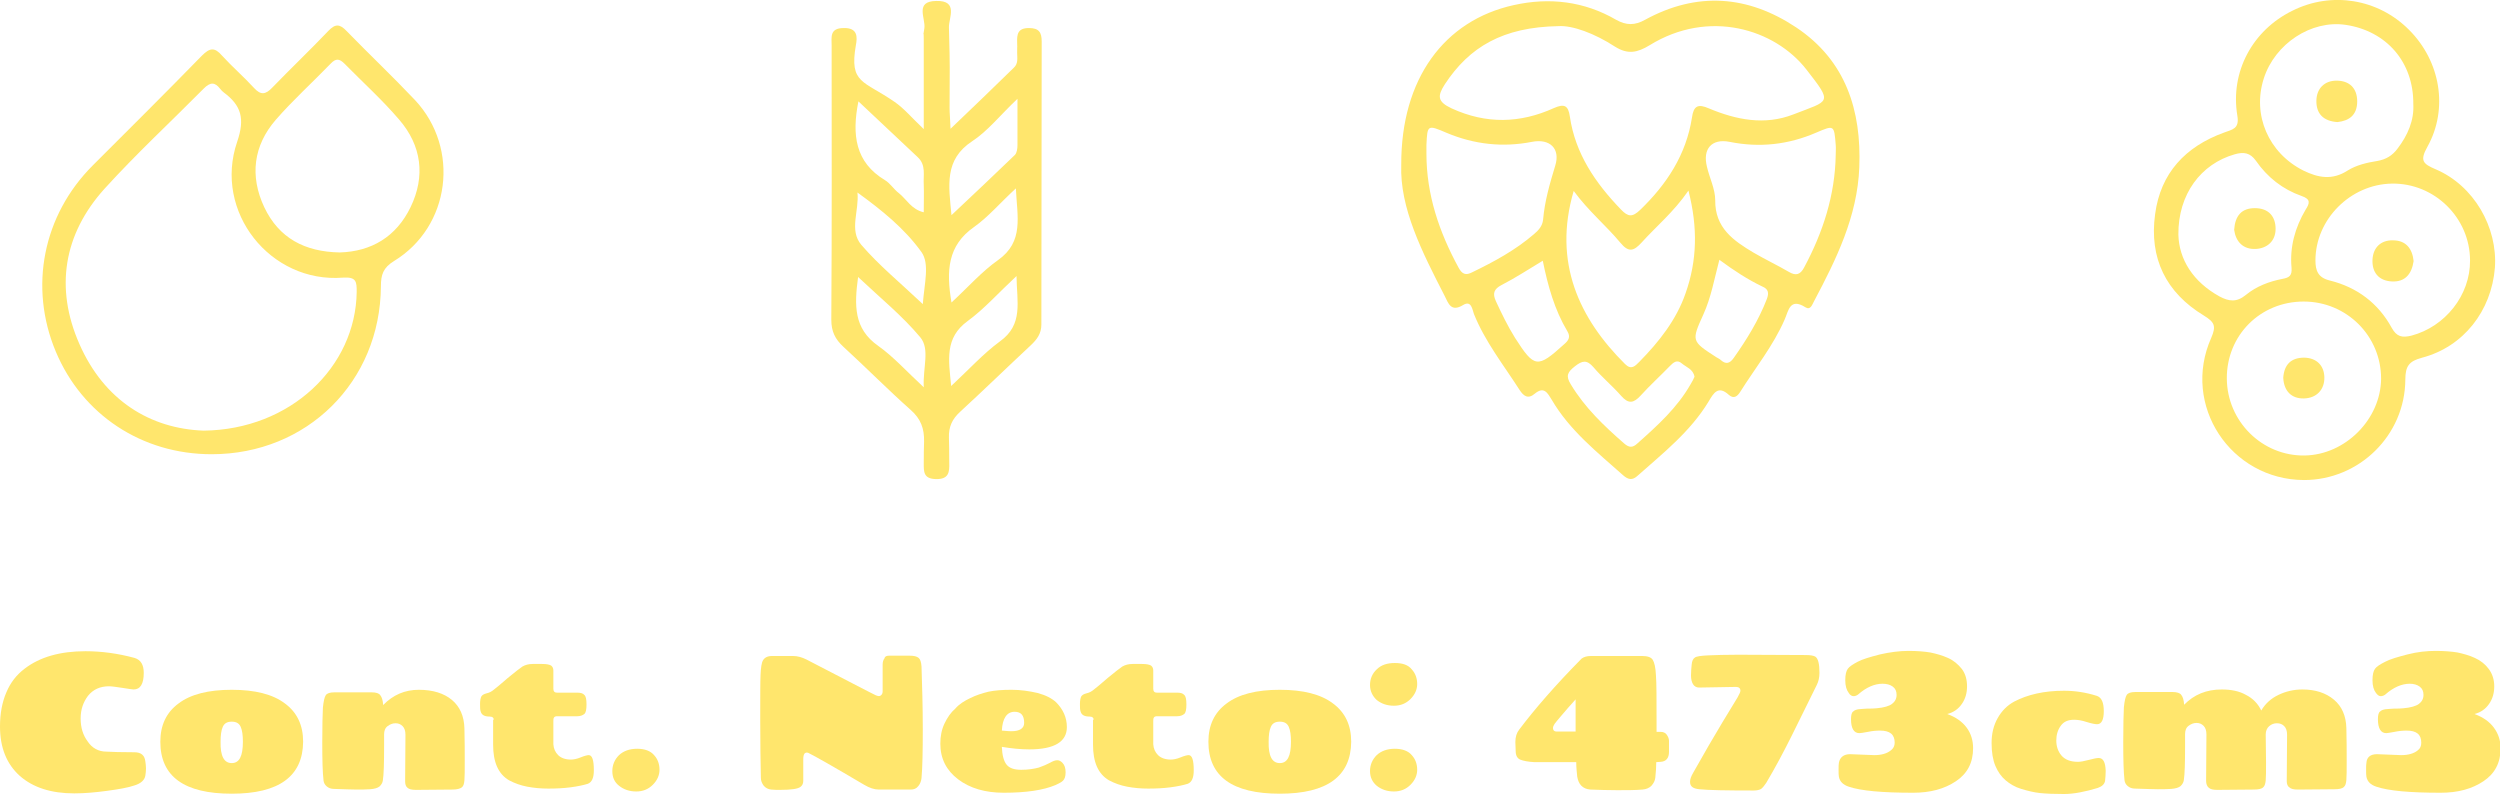 <?xml version="1.0" encoding="UTF-8"?> <!-- Generator: Adobe Illustrator 16.0.0, SVG Export Plug-In . SVG Version: 6.00 Build 0) --> <svg xmlns="http://www.w3.org/2000/svg" xmlns:xlink="http://www.w3.org/1999/xlink" version="1.1" id="Capa_2" x="0px" y="0px" width="78.43px" height="24.91px" viewBox="0 0 78.43 24.91" xml:space="preserve"> <g> <path fill-rule="evenodd" clip-rule="evenodd" fill="#FFE66D" d="M32.68,1.3c0-0.29-0.09-0.42-0.4-0.42 c-0.35,0-0.38,0.19-0.37,0.46c0.01,0.44,0-0.13,0,0.31c0,0.16,0.04,0.34-0.1,0.47c-0.63,0.62-1.27,1.23-1.99,1.92 c-0.01-0.31-0.03-0.48-0.03-0.65c0-1.51,0.02-1.02-0.02-2.53c-0.01-0.29,0.31-0.85-0.4-0.83C28.69,0.04,29.04,0.57,29,0.88 c-0.06,0.45-0.02-0.09-0.02,0.36c0,1.22,0,1.43,0,2.81C28.6,3.69,28.36,3.4,28.07,3.2c-0.98-0.68-1.43-0.57-1.22-1.78 c0.05-0.26,0.06-0.55-0.38-0.54c-0.45,0-0.38,0.29-0.38,0.55c0,3.2,0.01,5.4-0.01,8.6c0,0.37,0.12,0.61,0.38,0.85 c0.71,0.65,1.39,1.34,2.11,1.98c0.32,0.28,0.43,0.59,0.42,1c-0.02,0.89,0-0.22-0.01,0.67c0,0.27-0.01,0.49,0.38,0.5 c0.41,0.01,0.43-0.22,0.42-0.52c-0.01-0.93,0.01,0.15-0.01-0.78c-0.01-0.34,0.1-0.58,0.35-0.81c0.75-0.69,1.48-1.4,2.22-2.09 c0.19-0.18,0.33-0.36,0.33-0.65C32.67,6.88,32.68,4.59,32.68,1.3z M26.93,3.18c0.65,0.61,1.25,1.18,1.86,1.75 c0.27,0.25,0.17,0.57,0.19,0.87c0.01,0.27,0,0.54,0,0.86c-0.39-0.09-0.54-0.41-0.78-0.6c-0.16-0.12-0.27-0.31-0.44-0.41 C26.83,5.09,26.72,4.23,26.93,3.18z M28.98,12.15c-0.54-0.5-0.95-0.96-1.43-1.3c-0.77-0.54-0.75-1.27-0.63-2.16 c0.7,0.66,1.39,1.22,1.95,1.89C29.18,10.95,28.95,11.52,28.98,12.15z M28.95,9.54c-0.72-0.68-1.38-1.22-1.93-1.86 c-0.39-0.46-0.06-1.07-0.12-1.64c0.76,0.55,1.48,1.13,2.01,1.87C29.17,8.28,29,8.88,28.95,9.54z M30.5,4.43 c0.49-0.32,0.87-0.81,1.42-1.33c0,0.6,0,1.03,0,1.46c0,0.1-0.02,0.24-0.08,0.3c-0.63,0.61-1.28,1.22-1.99,1.89 C29.76,5.81,29.62,5.01,30.5,4.43z M31.37,10.71c-0.53,0.39-0.98,0.89-1.53,1.4c-0.08-0.82-0.21-1.51,0.52-2.04 c0.52-0.38,0.96-0.88,1.53-1.41C31.9,9.48,32.11,10.18,31.37,10.71z M31.31,8.16C30.8,8.52,30.38,9,29.85,9.49 c-0.17-1-0.12-1.79,0.71-2.37c0.45-0.32,0.81-0.75,1.31-1.21C31.91,6.8,32.13,7.58,31.31,8.16z"></path> <g> <path fill="#FFE66D" d="M2.33,24.89c-0.72,0-1.29-0.18-1.71-0.55C0.21,23.97,0,23.46,0,22.79c0-0.41,0.07-0.77,0.2-1.07 c0.13-0.31,0.32-0.55,0.57-0.74c0.48-0.37,1.12-0.55,1.91-0.55c0.51,0,1.02,0.07,1.54,0.21c0.2,0.06,0.29,0.22,0.29,0.47 c0,0.35-0.11,0.52-0.32,0.52c-0.04,0-0.15-0.02-0.35-0.05c-0.2-0.03-0.34-0.05-0.42-0.05c-0.28,0-0.5,0.1-0.66,0.3 c-0.15,0.2-0.23,0.43-0.23,0.71s0.07,0.52,0.22,0.72c0.14,0.21,0.34,0.32,0.59,0.32C3.5,23.59,3.8,23.6,4.22,23.6 c0.21,0,0.32,0.1,0.34,0.29c0.01,0.07,0.02,0.14,0.02,0.22s-0.01,0.15-0.02,0.22c-0.02,0.14-0.14,0.25-0.34,0.31 c-0.2,0.07-0.49,0.12-0.86,0.17C2.99,24.86,2.65,24.89,2.33,24.89z"></path> <path fill="#FFE66D" d="M7.27,24.9c-1.49,0-2.24-0.54-2.24-1.63c0-0.52,0.19-0.92,0.57-1.2c0.38-0.29,0.94-0.43,1.67-0.43 c0.73,0,1.29,0.14,1.67,0.43c0.38,0.28,0.57,0.68,0.57,1.2C9.5,24.35,8.76,24.9,7.27,24.9z M7.27,23.94 c0.24,0,0.35-0.22,0.35-0.67c0-0.2-0.02-0.36-0.07-0.47s-0.14-0.16-0.28-0.16c-0.14,0-0.23,0.05-0.28,0.16s-0.07,0.27-0.07,0.47 C6.91,23.72,7.03,23.94,7.27,23.94z"></path> <path fill="#FFE66D" d="M12.71,24.51l0.01-1.46c0-0.12-0.03-0.21-0.09-0.27c-0.06-0.06-0.13-0.09-0.22-0.09s-0.17,0.03-0.25,0.09 s-0.11,0.15-0.11,0.26v0.37c0,0.53-0.01,0.89-0.04,1.08c-0.01,0.07-0.05,0.13-0.1,0.18c-0.06,0.05-0.16,0.08-0.3,0.09 c-0.14,0.01-0.28,0.01-0.42,0.01c-0.14,0-0.38-0.01-0.71-0.02c-0.1,0-0.17-0.03-0.23-0.08s-0.09-0.11-0.1-0.18 c-0.03-0.26-0.04-0.66-0.04-1.19c0-0.54,0.01-0.9,0.02-1.1c0.02-0.2,0.05-0.33,0.09-0.39c0.04-0.06,0.13-0.09,0.27-0.09h1.17 c0.14,0,0.23,0.03,0.27,0.09c0.05,0.06,0.08,0.16,0.09,0.3v0.01c0.31-0.32,0.68-0.48,1.12-0.48c0.44,0,0.79,0.11,1.04,0.32 c0.25,0.21,0.38,0.51,0.39,0.89c0.01,0.38,0.01,0.72,0.01,1.02c0,0.3,0,0.5-0.01,0.61s-0.03,0.18-0.08,0.22s-0.15,0.07-0.29,0.07 l-1.15,0.01c-0.13,0-0.22-0.02-0.27-0.07C12.73,24.67,12.71,24.6,12.71,24.51z"></path> <path fill="#FFE66D" d="M15.49,22.58c0-0.06-0.04-0.1-0.13-0.1c-0.16,0-0.25-0.05-0.28-0.16c-0.02-0.05-0.02-0.13-0.02-0.24 s0.02-0.19,0.04-0.23c0.03-0.05,0.09-0.08,0.17-0.1c0.09-0.02,0.16-0.06,0.23-0.12c0.07-0.05,0.21-0.17,0.43-0.36 c0.22-0.18,0.37-0.3,0.46-0.36c0.09-0.05,0.19-0.08,0.32-0.08h0.3c0.14,0,0.23,0.02,0.28,0.05c0.05,0.04,0.07,0.09,0.07,0.16v0.57 c0,0.08,0.04,0.12,0.11,0.12h0.64c0.1,0,0.18,0.02,0.22,0.07c0.05,0.04,0.07,0.14,0.07,0.3s-0.02,0.26-0.07,0.3 c-0.05,0.04-0.12,0.07-0.22,0.07h-0.62c-0.06,0-0.09,0.01-0.11,0.04c-0.02,0.03-0.02,0.07-0.02,0.12v0.72 c0.01,0.14,0.06,0.25,0.15,0.34c0.09,0.09,0.23,0.14,0.4,0.14c0.08,0,0.19-0.02,0.31-0.07c0.12-0.05,0.21-0.07,0.25-0.07 c0.11,0,0.16,0.16,0.16,0.48c0,0.23-0.06,0.37-0.19,0.42c-0.13,0.04-0.31,0.08-0.54,0.11c-0.23,0.03-0.46,0.04-0.7,0.04 c-0.23,0-0.45-0.02-0.66-0.06c-0.21-0.04-0.4-0.11-0.57-0.2c-0.34-0.2-0.5-0.57-0.5-1.12V22.58z"></path> <path fill="#FFE66D" d="M19.21,24.19c0-0.19,0.07-0.36,0.21-0.5c0.14-0.13,0.33-0.2,0.57-0.2c0.24,0,0.42,0.07,0.53,0.2 c0.12,0.13,0.17,0.29,0.17,0.46s-0.07,0.33-0.21,0.47c-0.14,0.14-0.31,0.21-0.52,0.21s-0.39-0.06-0.54-0.18 C19.28,24.54,19.21,24.39,19.21,24.19z"></path> <path fill="#FFE66D" d="M27.89,20.57h0.64c0.14,0,0.23,0.02,0.29,0.07c0.05,0.04,0.08,0.13,0.09,0.27 c0.02,0.61,0.04,1.26,0.04,1.96c0,0.7-0.01,1.21-0.04,1.54c-0.01,0.09-0.04,0.18-0.1,0.25c-0.06,0.08-0.14,0.11-0.24,0.11h-1 c-0.14,0-0.29-0.05-0.46-0.15c-0.93-0.55-1.51-0.88-1.75-1c-0.05-0.02-0.09-0.01-0.12,0.02c-0.03,0.04-0.04,0.1-0.04,0.19v0.67 c0,0.08-0.03,0.14-0.08,0.18c-0.08,0.07-0.3,0.1-0.65,0.1c-0.1,0-0.19,0-0.28-0.01c-0.09-0.01-0.17-0.05-0.23-0.12 c-0.06-0.08-0.09-0.16-0.09-0.25c-0.01-0.48-0.02-1.08-0.02-1.81c0-0.73,0-1.2,0.01-1.42s0.03-0.38,0.08-0.46s0.14-0.13,0.28-0.13 h0.66c0.14,0,0.28,0.04,0.42,0.11c1.24,0.64,1.96,1.02,2.17,1.12c0.07,0.03,0.12,0.04,0.16,0.01s0.06-0.07,0.06-0.13v-0.84 c0-0.08,0.02-0.15,0.06-0.2C27.76,20.59,27.82,20.57,27.89,20.57z"></path> <path fill="#FFE66D" d="M30.44,21.9c0.18-0.09,0.37-0.15,0.57-0.2c0.19-0.04,0.43-0.06,0.72-0.06c0.29,0,0.56,0.04,0.82,0.1 c0.26,0.07,0.45,0.17,0.58,0.29c0.22,0.22,0.34,0.48,0.34,0.78c0,0.46-0.39,0.7-1.18,0.7c-0.28,0-0.56-0.03-0.86-0.08 c0.01,0.26,0.06,0.45,0.15,0.56s0.24,0.16,0.46,0.16s0.4-0.03,0.55-0.07c0.14-0.05,0.26-0.1,0.35-0.15 c0.09-0.05,0.16-0.08,0.23-0.08c0.06,0,0.11,0.03,0.16,0.08c0.07,0.07,0.1,0.17,0.1,0.3c0,0.13-0.03,0.21-0.08,0.26 c-0.05,0.05-0.13,0.09-0.24,0.14c-0.38,0.16-0.92,0.24-1.62,0.24c-0.58,0-1.06-0.14-1.43-0.42s-0.56-0.65-0.56-1.12 c0-0.23,0.04-0.44,0.13-0.63s0.2-0.35,0.34-0.47C30.09,22.09,30.25,21.99,30.44,21.9z M31.83,22.33c-0.24,0-0.38,0.2-0.4,0.59 c0.19,0.02,0.29,0.02,0.3,0.02c0.26,0,0.4-0.09,0.4-0.26C32.13,22.44,32.03,22.33,31.83,22.33z"></path> <path fill="#FFE66D" d="M34.31,22.58c0-0.06-0.04-0.1-0.13-0.1c-0.16,0-0.25-0.05-0.28-0.16c-0.02-0.05-0.02-0.13-0.02-0.24 s0.02-0.19,0.04-0.23c0.03-0.05,0.09-0.08,0.17-0.1c0.09-0.02,0.16-0.06,0.23-0.12c0.07-0.05,0.21-0.17,0.43-0.36 c0.22-0.18,0.37-0.3,0.46-0.36c0.09-0.05,0.19-0.08,0.32-0.08h0.3c0.14,0,0.23,0.02,0.28,0.05c0.05,0.04,0.07,0.09,0.07,0.16v0.57 c0,0.08,0.04,0.12,0.11,0.12h0.64c0.1,0,0.18,0.02,0.22,0.07c0.05,0.04,0.07,0.14,0.07,0.3s-0.02,0.26-0.07,0.3 c-0.05,0.04-0.12,0.07-0.22,0.07h-0.62c-0.06,0-0.09,0.01-0.11,0.04c-0.02,0.03-0.02,0.07-0.02,0.12v0.72 c0.01,0.14,0.06,0.25,0.15,0.34c0.09,0.09,0.23,0.14,0.4,0.14c0.08,0,0.19-0.02,0.31-0.07c0.12-0.05,0.21-0.07,0.25-0.07 c0.11,0,0.16,0.16,0.16,0.48c0,0.23-0.06,0.37-0.19,0.42c-0.13,0.04-0.31,0.08-0.54,0.11c-0.23,0.03-0.46,0.04-0.7,0.04 c-0.23,0-0.45-0.02-0.66-0.06c-0.21-0.04-0.4-0.11-0.57-0.2c-0.34-0.2-0.5-0.57-0.5-1.12V22.58z"></path> <path fill="#FFE66D" d="M40.15,24.9c-1.49,0-2.24-0.54-2.24-1.63c0-0.52,0.19-0.92,0.57-1.2c0.38-0.29,0.94-0.43,1.67-0.43 c0.73,0,1.29,0.14,1.67,0.43c0.38,0.28,0.57,0.68,0.57,1.2C42.38,24.35,41.64,24.9,40.15,24.9z M40.15,23.94 c0.24,0,0.35-0.22,0.35-0.67c0-0.2-0.02-0.36-0.07-0.47s-0.14-0.16-0.28-0.16c-0.14,0-0.23,0.05-0.28,0.16s-0.07,0.27-0.07,0.47 C39.79,23.72,39.91,23.94,40.15,23.94z"></path> <path fill="#FFE66D" d="M42.98,21.49c0-0.19,0.07-0.36,0.21-0.49c0.14-0.14,0.33-0.2,0.57-0.2c0.24,0,0.42,0.06,0.53,0.2 c0.12,0.13,0.17,0.29,0.17,0.46s-0.07,0.33-0.21,0.47c-0.14,0.14-0.31,0.21-0.52,0.21s-0.39-0.06-0.54-0.18 C43.06,21.84,42.98,21.68,42.98,21.49z M42.98,24.19c0-0.19,0.07-0.36,0.21-0.5c0.14-0.13,0.33-0.2,0.57-0.2 c0.24,0,0.42,0.07,0.53,0.2c0.12,0.13,0.17,0.29,0.17,0.46s-0.07,0.33-0.21,0.47c-0.14,0.14-0.31,0.21-0.52,0.21 s-0.39-0.06-0.54-0.18C43.06,24.54,42.98,24.39,42.98,24.19z"></path> <path fill="#FFE66D" d="M52.1,23.9l-0.14,0.01c0,0.14-0.01,0.3-0.03,0.49c-0.01,0.09-0.05,0.17-0.12,0.25 c-0.07,0.07-0.16,0.11-0.28,0.12c-0.23,0.02-0.49,0.02-0.79,0.02s-0.58-0.01-0.85-0.02c-0.12-0.01-0.21-0.05-0.28-0.12 c-0.07-0.07-0.11-0.17-0.13-0.29c-0.01-0.12-0.03-0.27-0.03-0.45h-1.31c-0.2-0.01-0.35-0.04-0.45-0.08 c-0.09-0.04-0.14-0.13-0.14-0.27l-0.01-0.28c0-0.16,0.04-0.29,0.12-0.39c0.49-0.65,1.14-1.4,1.96-2.23 c0.07-0.05,0.16-0.08,0.29-0.08h1.61c0.17,0,0.28,0.04,0.33,0.12c0.05,0.08,0.09,0.24,0.1,0.48c0.02,0.23,0.02,0.75,0.02,1.54 v0.24h0.13c0.08,0,0.15,0.03,0.19,0.09s0.07,0.12,0.07,0.19v0.35C52.36,23.78,52.27,23.89,52.1,23.9z M48.72,22.84 c0,0.07,0.04,0.11,0.11,0.11h0.6v-1.01c-0.08,0.09-0.16,0.18-0.24,0.27c-0.08,0.09-0.16,0.19-0.24,0.28s-0.14,0.17-0.18,0.22 C48.74,22.76,48.72,22.8,48.72,22.84z"></path> <path fill="#FFE66D" d="M54.53,20.54l2.12,0.01c0.15,0,0.25,0.02,0.3,0.05c0.09,0.06,0.13,0.23,0.13,0.51 c0,0.14-0.03,0.27-0.08,0.37c-0.05,0.1-0.18,0.36-0.38,0.77s-0.34,0.69-0.42,0.85c-0.25,0.5-0.51,0.99-0.79,1.46 c-0.06,0.09-0.11,0.15-0.16,0.19c-0.05,0.03-0.13,0.05-0.24,0.05c-0.84,0-1.41-0.01-1.7-0.04c-0.2-0.02-0.29-0.09-0.29-0.23 c0-0.08,0.03-0.17,0.1-0.29c0.35-0.62,0.65-1.14,0.91-1.57c0.26-0.43,0.42-0.69,0.48-0.79c0.06-0.11,0.09-0.17,0.09-0.21 c0-0.08-0.05-0.12-0.14-0.12l-1.16,0.02c-0.08,0-0.15-0.04-0.19-0.11s-0.06-0.16-0.06-0.27s0.01-0.22,0.02-0.33 c0.01-0.12,0.04-0.19,0.1-0.23c0.05-0.04,0.2-0.06,0.43-0.07C53.83,20.55,54.14,20.54,54.53,20.54z"></path> <path fill="#FFE66D" d="M58.04,23.66l0.76,0.03c0.22,0,0.4-0.05,0.52-0.15c0.08-0.06,0.12-0.14,0.12-0.24 c0-0.26-0.15-0.38-0.46-0.38c-0.11,0-0.24,0.01-0.38,0.04C58.45,22.99,58.36,23,58.33,23c-0.17,0-0.26-0.15-0.26-0.44 c0-0.12,0.02-0.21,0.07-0.24c0.04-0.04,0.1-0.06,0.17-0.07s0.16-0.01,0.27-0.02c0.11,0,0.21,0,0.29-0.01 c0.24-0.02,0.4-0.07,0.49-0.14s0.14-0.16,0.14-0.28s-0.04-0.2-0.12-0.26s-0.19-0.09-0.32-0.09c-0.25,0-0.51,0.11-0.77,0.34 c-0.04,0.03-0.09,0.05-0.14,0.05s-0.11-0.03-0.15-0.1c-0.07-0.09-0.11-0.22-0.11-0.4s0.03-0.29,0.08-0.36 c0.05-0.07,0.16-0.14,0.31-0.22s0.39-0.15,0.7-0.23c0.31-0.07,0.61-0.11,0.89-0.11c0.28,0,0.51,0.02,0.69,0.05 c0.19,0.04,0.37,0.09,0.55,0.17s0.32,0.2,0.44,0.35c0.11,0.15,0.16,0.33,0.16,0.54c0,0.21-0.05,0.39-0.16,0.55 c-0.11,0.16-0.26,0.27-0.46,0.32c0.27,0.1,0.47,0.24,0.61,0.43c0.14,0.19,0.2,0.41,0.2,0.64c0,0.46-0.18,0.8-0.54,1.04 c-0.36,0.24-0.8,0.36-1.34,0.36c-0.97,0-1.64-0.06-2.02-0.19c-0.18-0.06-0.28-0.16-0.31-0.31c-0.01-0.05-0.01-0.12-0.01-0.22 s0-0.17,0.01-0.22C57.72,23.76,57.84,23.66,58.04,23.66z"></path> <path fill="#FFE66D" d="M65.07,22.58c-0.19,0-0.33,0.06-0.42,0.19c-0.09,0.12-0.14,0.28-0.14,0.46s0.05,0.34,0.16,0.47 c0.11,0.13,0.28,0.2,0.52,0.2c0.08,0,0.19-0.02,0.34-0.06c0.15-0.04,0.25-0.06,0.31-0.06c0.14,0,0.21,0.13,0.22,0.4 c0,0.12-0.01,0.22-0.02,0.32c-0.02,0.1-0.09,0.17-0.23,0.22c-0.4,0.12-0.75,0.19-1.06,0.19s-0.56-0.01-0.75-0.03 s-0.39-0.07-0.59-0.13s-0.36-0.16-0.49-0.27c-0.13-0.11-0.24-0.26-0.32-0.45c-0.08-0.19-0.12-0.43-0.12-0.72 c0-0.29,0.06-0.55,0.19-0.78c0.13-0.23,0.3-0.4,0.52-0.52c0.42-0.22,0.94-0.34,1.56-0.34c0.34,0,0.68,0.05,1.03,0.16 c0.15,0.05,0.22,0.21,0.22,0.48s-0.07,0.41-0.21,0.41c-0.06,0-0.17-0.02-0.33-0.07C65.31,22.6,65.18,22.58,65.07,22.58z"></path> <path fill="#FFE66D" d="M71.74,24.51l0.01-1.46c0-0.12-0.03-0.21-0.09-0.27c-0.06-0.06-0.13-0.09-0.23-0.09 c-0.09,0-0.17,0.03-0.24,0.09c-0.07,0.06-0.11,0.15-0.11,0.26l0.01,0.87c0,0.28,0,0.47-0.01,0.57s-0.03,0.18-0.08,0.22 c-0.05,0.05-0.15,0.07-0.29,0.07l-1.15,0.01c-0.13,0-0.22-0.02-0.27-0.07c-0.05-0.04-0.08-0.12-0.08-0.21l0.01-1.46 c0-0.12-0.03-0.21-0.09-0.27c-0.06-0.06-0.13-0.09-0.22-0.09s-0.17,0.03-0.25,0.09s-0.11,0.15-0.11,0.26v0.37 c0,0.53-0.01,0.89-0.04,1.08c-0.01,0.07-0.05,0.13-0.1,0.18c-0.06,0.05-0.16,0.08-0.3,0.09c-0.14,0.01-0.28,0.01-0.42,0.01 s-0.38-0.01-0.71-0.02c-0.1,0-0.17-0.03-0.23-0.08c-0.06-0.05-0.09-0.11-0.1-0.18c-0.03-0.26-0.04-0.66-0.04-1.19 c0-0.54,0.01-0.9,0.02-1.1c0.02-0.2,0.05-0.33,0.09-0.39c0.04-0.06,0.13-0.09,0.27-0.09h1.17c0.13,0,0.23,0.03,0.27,0.09 c0.05,0.06,0.08,0.16,0.09,0.3v0.01c0.31-0.32,0.7-0.48,1.18-0.48c0.29,0,0.55,0.05,0.76,0.17c0.22,0.11,0.38,0.28,0.48,0.49 c0.13-0.22,0.31-0.38,0.54-0.49c0.23-0.11,0.48-0.17,0.75-0.17c0.41,0,0.74,0.11,0.99,0.32c0.25,0.21,0.38,0.51,0.39,0.89 c0.01,0.38,0.01,0.72,0.01,1.02c0,0.3,0,0.5-0.01,0.61s-0.03,0.18-0.08,0.22c-0.05,0.05-0.15,0.07-0.29,0.07l-1.15,0.01 c-0.13,0-0.22-0.02-0.27-0.07C71.77,24.67,71.74,24.6,71.74,24.51z"></path> <path fill="#FFE66D" d="M74.57,23.66l0.76,0.03c0.22,0,0.4-0.05,0.52-0.15c0.08-0.06,0.11-0.14,0.11-0.24 c0-0.26-0.15-0.38-0.46-0.38c-0.11,0-0.24,0.01-0.38,0.04C74.97,22.99,74.88,23,74.86,23c-0.17,0-0.26-0.15-0.26-0.44 c0-0.12,0.02-0.21,0.07-0.24c0.04-0.04,0.1-0.06,0.17-0.07s0.16-0.01,0.27-0.02c0.11,0,0.21,0,0.29-0.01 c0.23-0.02,0.4-0.07,0.49-0.14c0.09-0.07,0.14-0.16,0.14-0.28s-0.04-0.2-0.12-0.26s-0.19-0.09-0.31-0.09 c-0.25,0-0.51,0.11-0.77,0.34c-0.04,0.03-0.09,0.05-0.14,0.05c-0.05,0-0.1-0.03-0.15-0.1c-0.07-0.09-0.11-0.22-0.11-0.4 s0.03-0.29,0.08-0.36c0.05-0.07,0.16-0.14,0.32-0.22c0.15-0.08,0.39-0.15,0.7-0.23s0.61-0.11,0.88-0.11s0.51,0.02,0.69,0.05 c0.18,0.04,0.37,0.09,0.54,0.17c0.18,0.08,0.33,0.2,0.44,0.35s0.17,0.33,0.17,0.54c0,0.21-0.05,0.39-0.16,0.55 c-0.11,0.16-0.26,0.27-0.46,0.32c0.27,0.1,0.47,0.24,0.61,0.43c0.14,0.19,0.21,0.41,0.21,0.64c0,0.46-0.18,0.8-0.54,1.04 s-0.8,0.36-1.34,0.36c-0.97,0-1.64-0.06-2.02-0.19c-0.18-0.06-0.28-0.16-0.31-0.31c-0.01-0.05-0.01-0.12-0.01-0.22 s0-0.17,0.01-0.22C74.25,23.76,74.36,23.66,74.57,23.66z"></path> </g> <g> <path fill-rule="evenodd" clip-rule="evenodd" fill="#FFE66D" d="M76.41,5.31c-0.4-0.17-0.5-0.27-0.26-0.7 c0.67-1.2,0.41-2.69-0.57-3.67c-0.97-0.98-2.44-1.22-3.67-0.6c-1.24,0.61-1.95,1.91-1.72,3.29c0.07,0.41-0.15,0.43-0.42,0.53 c-1.21,0.44-1.99,1.27-2.16,2.56c-0.19,1.38,0.34,2.46,1.53,3.18c0.34,0.21,0.39,0.33,0.23,0.7c-0.94,2.11,0.61,4.45,2.91,4.46 c1.73,0,3.17-1.4,3.18-3.15c0-0.43,0.12-0.58,0.53-0.69c1.29-0.34,2.17-1.46,2.28-2.82C78.36,7.13,77.61,5.82,76.41,5.31z M71.02,2.46c0.35-1.09,1.49-1.84,2.57-1.68c1.27,0.19,2.13,1.16,2.12,2.48c0.03,0.51-0.17,0.98-0.5,1.41 C75.05,4.88,74.86,5,74.58,5.05c-0.32,0.05-0.66,0.13-0.93,0.3c-0.48,0.31-0.92,0.23-1.39,0C71.17,4.8,70.65,3.61,71.02,2.46z M68.34,7.36c-0.01-1.27,0.71-2.22,1.77-2.52c0.28-0.08,0.48-0.05,0.66,0.2c0.36,0.52,0.84,0.9,1.44,1.11 c0.29,0.1,0.25,0.23,0.12,0.43c-0.33,0.56-0.5,1.17-0.44,1.82c0.02,0.25-0.07,0.31-0.29,0.35c-0.41,0.08-0.81,0.23-1.14,0.5 c-0.29,0.24-0.53,0.21-0.83,0.05C68.8,8.84,68.36,8.14,68.34,7.36z M72.3,14.29c-1.33,0.02-2.43-1.07-2.44-2.41 c-0.01-1.36,1.05-2.42,2.41-2.42c1.35,0,2.43,1.08,2.43,2.42C74.69,13.15,73.58,14.27,72.3,14.29z M75.65,10.53 c-0.29,0.07-0.46,0.04-0.62-0.25c-0.42-0.77-1.09-1.27-1.94-1.48c-0.37-0.09-0.45-0.31-0.45-0.63c0-1.29,1.1-2.39,2.4-2.41 c1.34-0.02,2.45,1.08,2.45,2.41C77.5,9.26,76.71,10.25,75.65,10.53z"></path> <path fill-rule="evenodd" clip-rule="evenodd" fill="#FFE66D" d="M72.29,11.22c-0.42,0-0.63,0.22-0.66,0.63 c0.02,0.42,0.26,0.66,0.65,0.65c0.4-0.01,0.65-0.28,0.64-0.67C72.91,11.47,72.68,11.23,72.29,11.22z"></path> <path fill-rule="evenodd" clip-rule="evenodd" fill="#FFE66D" d="M73.33,3.83c0.37-0.04,0.62-0.22,0.62-0.65 c0-0.42-0.25-0.65-0.65-0.65c-0.37,0-0.62,0.24-0.63,0.62C72.66,3.57,72.89,3.8,73.33,3.83z"></path> <path fill-rule="evenodd" clip-rule="evenodd" fill="#FFE66D" d="M75.07,7.54c-0.38-0.01-0.62,0.23-0.64,0.6 c-0.02,0.4,0.19,0.67,0.61,0.69c0.41,0.02,0.62-0.23,0.68-0.64C75.68,7.8,75.48,7.54,75.07,7.54z"></path> <path fill-rule="evenodd" clip-rule="evenodd" fill="#FFE66D" d="M70.77,7.81c0.36-0.02,0.62-0.25,0.62-0.63 c0-0.39-0.22-0.65-0.65-0.65c-0.42,0-0.62,0.24-0.65,0.68C70.14,7.58,70.37,7.83,70.77,7.81z"></path> </g> <path fill-rule="evenodd" clip-rule="evenodd" fill="#FFE66D" d="M56.35,0.86c-1.52-1.01-3.11-1.13-4.74-0.24 c-0.32,0.18-0.59,0.18-0.91,0c-1-0.58-2.09-0.71-3.21-0.46c-2.18,0.48-3.54,2.31-3.53,5.01c-0.05,1.35,0.65,2.73,1.36,4.11 c0.12,0.24,0.2,0.52,0.58,0.29c0.26-0.16,0.29,0.14,0.34,0.28c0.35,0.87,0.93,1.6,1.43,2.38c0.13,0.2,0.27,0.3,0.48,0.12 c0.29-0.24,0.4-0.02,0.53,0.19c0.56,0.96,1.42,1.64,2.24,2.37c0.16,0.14,0.29,0.17,0.46,0.01c0.8-0.71,1.65-1.38,2.22-2.32 c0.16-0.27,0.3-0.52,0.64-0.21c0.15,0.13,0.26,0.05,0.35-0.09c0.47-0.75,1.04-1.45,1.4-2.28c0.12-0.27,0.16-0.69,0.65-0.38 c0.16,0.1,0.21-0.08,0.27-0.19c0.7-1.32,1.36-2.66,1.42-4.2C58.4,3.47,57.91,1.9,56.35,0.86z M46.19,8.54 c-0.21,0.11-0.32,0.06-0.43-0.14c-0.61-1.12-1.01-2.29-1.01-3.58c0-0.09,0-0.18,0-0.27c0.03-0.64,0.03-0.64,0.64-0.38 c0.86,0.36,1.75,0.46,2.67,0.28c0.56-0.11,0.9,0.21,0.73,0.75c-0.17,0.56-0.33,1.11-0.38,1.69c-0.02,0.2-0.14,0.33-0.28,0.45 C47.54,7.85,46.87,8.21,46.19,8.54z M49.07,10.8c-0.84,0.76-0.93,0.75-1.54-0.2c-0.23-0.37-0.42-0.76-0.6-1.15 c-0.11-0.24-0.07-0.38,0.18-0.51c0.43-0.22,0.84-0.49,1.29-0.76c0.16,0.79,0.37,1.54,0.77,2.21C49.28,10.57,49.21,10.68,49.07,10.8 z M53.04,12.05c-0.42,0.74-1.04,1.3-1.67,1.86c-0.15,0.14-0.26,0.14-0.42,0c-0.63-0.55-1.23-1.12-1.67-1.85 c-0.17-0.27-0.1-0.39,0.13-0.57c0.23-0.18,0.37-0.21,0.58,0.03c0.27,0.32,0.6,0.59,0.87,0.9c0.23,0.26,0.39,0.23,0.61-0.01 c0.29-0.32,0.62-0.62,0.92-0.93c0.11-0.11,0.22-0.21,0.37-0.08c0.14,0.12,0.36,0.18,0.4,0.42C53.13,11.89,53.09,11.97,53.04,12.05z M52.88,9.2c-0.29,0.84-0.84,1.53-1.45,2.15c-0.13,0.13-0.25,0.27-0.45,0.07c-1.43-1.42-2.27-3.18-1.61-5.43 c0.46,0.63,1.01,1.08,1.46,1.62c0.27,0.33,0.43,0.26,0.67,0c0.46-0.51,1-0.95,1.47-1.63C53.27,7.15,53.24,8.18,52.88,9.2z M53.08,3.69c-0.18,1.16-0.79,2.09-1.62,2.89c-0.25,0.24-0.38,0.23-0.61-0.01c-0.8-0.83-1.43-1.75-1.6-2.91 c-0.05-0.36-0.18-0.41-0.5-0.27c-1.06,0.48-2.12,0.51-3.21,0.01c-0.45-0.21-0.45-0.39-0.21-0.76c0.77-1.17,1.82-1.79,3.56-1.82 c0.44-0.03,1.14,0.23,1.77,0.64c0.41,0.26,0.71,0.19,1.09-0.04c1.86-1.15,3.93-0.51,4.92,0.76c0.84,1.08,0.74,0.96-0.41,1.41 c-0.9,0.35-1.79,0.17-2.65-0.19C53.27,3.25,53.13,3.32,53.08,3.69z M55.43,9.38c-0.26,0.67-0.63,1.27-1.04,1.85 c-0.12,0.17-0.24,0.21-0.4,0.07c-0.04-0.04-0.09-0.06-0.14-0.09c-0.79-0.51-0.79-0.51-0.41-1.35c0.24-0.53,0.34-1.1,0.5-1.71 c0.46,0.34,0.89,0.62,1.35,0.84C55.48,9.07,55.5,9.19,55.43,9.38z M57.59,4.86c-0.02,1.26-0.4,2.43-0.99,3.53 c-0.12,0.23-0.26,0.27-0.48,0.14c-0.36-0.21-0.74-0.39-1.1-0.6c-0.64-0.38-1.22-0.78-1.21-1.65c0-0.35-0.18-0.7-0.26-1.05 c-0.14-0.56,0.15-0.89,0.71-0.78c0.94,0.19,1.84,0.09,2.72-0.29c0.56-0.24,0.56-0.24,0.61,0.38C57.6,4.64,57.59,4.75,57.59,4.86z"></path> <path fill-rule="evenodd" clip-rule="evenodd" fill="#FFE66D" d="M13.02,3.14c-0.7-0.74-1.44-1.44-2.15-2.17 c-0.21-0.22-0.35-0.23-0.57,0C9.73,1.57,9.12,2.15,8.54,2.75C8.33,2.97,8.18,2.99,7.97,2.76C7.65,2.41,7.29,2.1,6.97,1.75 c-0.24-0.28-0.39-0.25-0.64,0C5.2,2.91,4.05,4.05,2.91,5.19C1.35,6.75,0.9,9,1.75,11.03c0.83,1.98,2.7,3.22,4.89,3.22 c2.99,0,5.29-2.27,5.31-5.27c0-0.36,0.07-0.58,0.41-0.79C14.13,7.11,14.44,4.66,13.02,3.14z M11.19,9.16 c-0.03,2.35-2.08,4.32-4.8,4.35c-1.67-0.06-3.12-0.94-3.9-2.72c-0.77-1.75-0.5-3.44,0.79-4.87c0.99-1.09,2.07-2.09,3.11-3.14 c0.21-0.21,0.35-0.21,0.52,0.01C6.94,2.83,6.98,2.87,7.02,2.9c0.55,0.41,0.67,0.82,0.42,1.55c-0.75,2.19,1.04,4.44,3.32,4.26 C11.19,8.68,11.19,8.85,11.19,9.16z M12.88,6.5c-0.45,0.93-1.23,1.39-2.22,1.42C9.56,7.9,8.75,7.47,8.29,6.5 C7.83,5.52,7.95,4.57,8.65,3.76C9.19,3.14,9.8,2.59,10.37,2c0.17-0.18,0.28-0.16,0.44,0c0.57,0.58,1.18,1.13,1.71,1.75 C13.23,4.57,13.35,5.53,12.88,6.5z"></path> </g> </svg> 